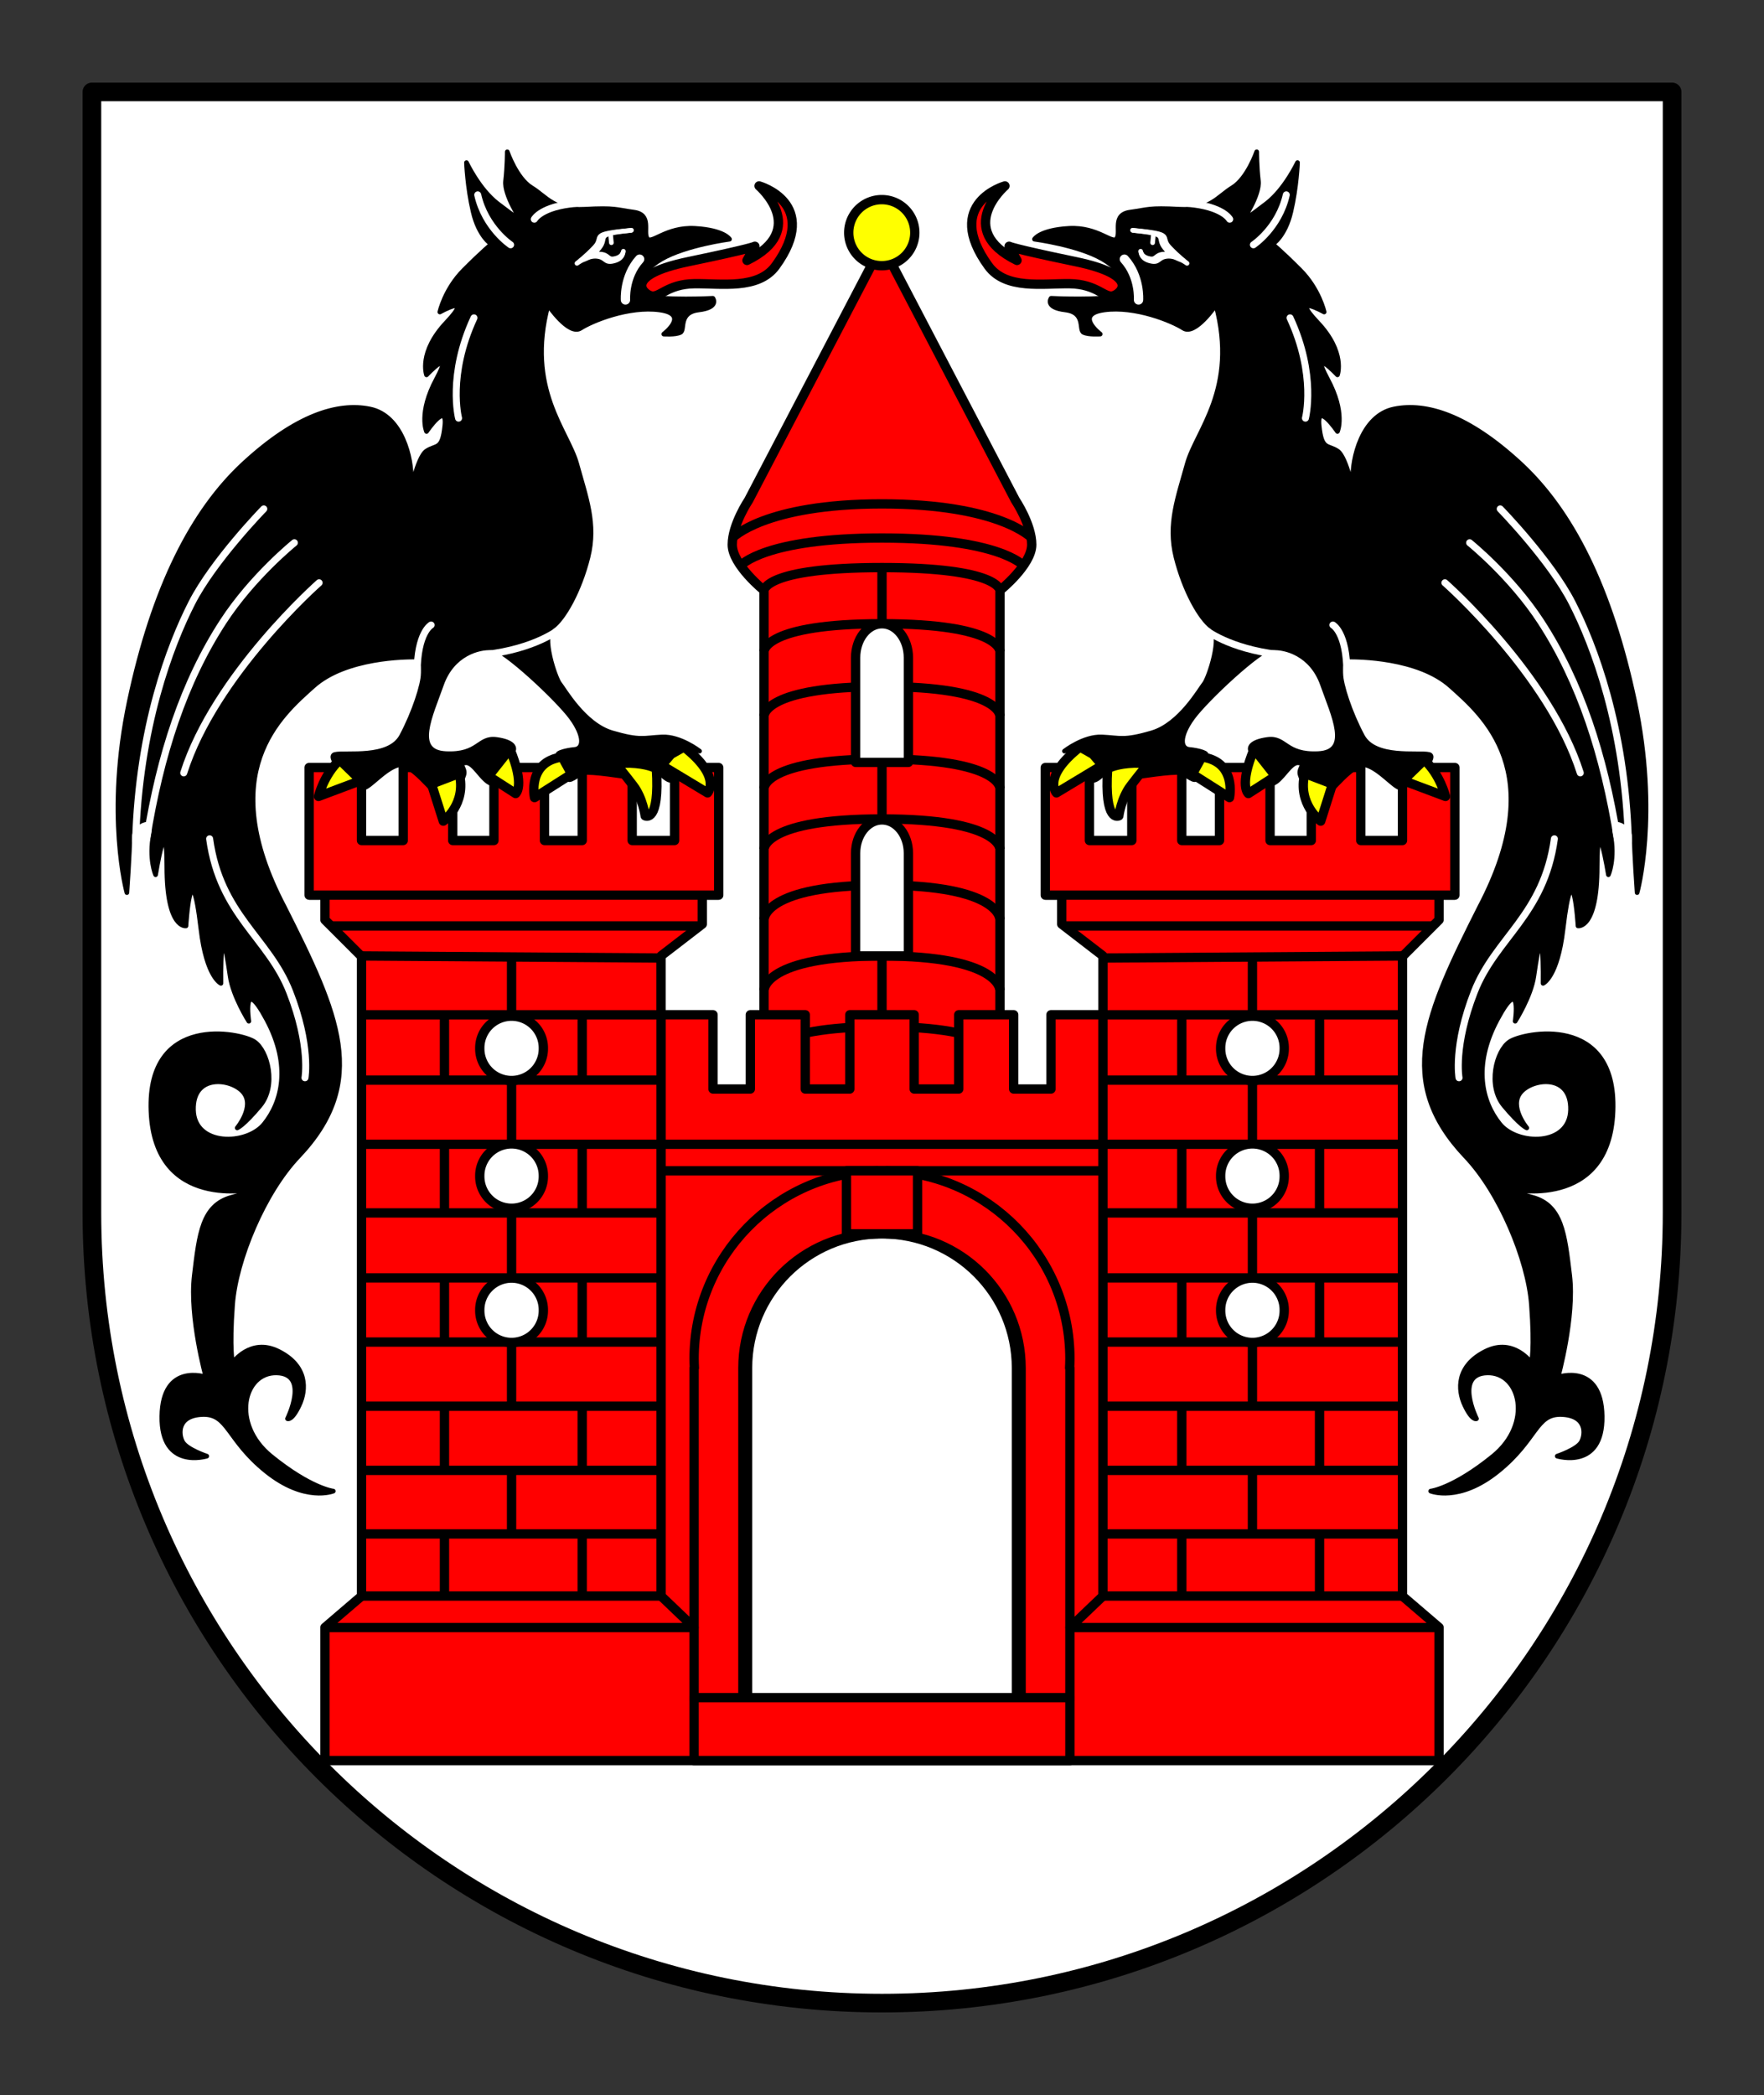 <?xml version="1.0" encoding="UTF-8" standalone="no"?>
<!-- Created with Inkscape (http://www.inkscape.org/) -->

<svg
   xmlns:dc="http://purl.org/dc/elements/1.1/"
   xmlns:cc="http://creativecommons.org/ns#"
   xmlns:rdf="http://www.w3.org/1999/02/22-rdf-syntax-ns#"
   xmlns:svg="http://www.w3.org/2000/svg"
   xmlns="http://www.w3.org/2000/svg"
   version="1.1"
   width="378.433"
   height="449.433"
   id="svg2">
  <rect width="100%" height="100%" fill="#333333" stroke="none"/>
  <defs
     id="defs4" />
  <g
     transform="translate(19.717,-622.658)"
     id="layer1">
    <path
       d="m 0,642.375 0,240.5 c 0,93.612 75.888,169.5 169.5,169.5 93.612,0 169.5,-75.888 169.5,-169.5 l 0,-240.5 -169.5,0 -169.5,0 z"
       id="path3160"
       style="fill:#ffffff;fill-opacity:1;stroke:#000000;stroke-width:4;stroke-linejoin:round;stroke-miterlimit:4;stroke-opacity:1;stroke-dasharray:none" />
    <path
       d="m 169.5,675.219 -28.594,54.719 c 0,0 -3.531,5.232 -3.531,9.562 0,4.331 6.812,9.812 6.812,9.812 l 0,118.812 25.312,0 25.312,0 0,-118.812 c 0,0 6.812,-5.482 6.812,-9.812 0,-4.331 -3.531,-9.562 -3.531,-9.562 L 169.5,675.219 z"
       id="path4937"
       style="fill:#ff0000;fill-opacity:1;stroke:#000000;stroke-width:2;stroke-linecap:butt;stroke-linejoin:round;stroke-miterlimit:4;stroke-opacity:1;stroke-dasharray:none" />
    <path
       d="m 169.5,842.898 c -25.301,0 -25.301,6.607 -25.301,6.607"
       id="path5031"
       style="fill:none;stroke:#000000;stroke-width:2;stroke-linecap:butt;stroke-linejoin:miter;stroke-miterlimit:4;stroke-opacity:1;stroke-dasharray:none" />
    <path
       d="m 169.5,842.898 c 25.301,0 25.301,6.607 25.301,6.607"
       id="path5031-2"
       style="fill:none;stroke:#000000;stroke-width:2;stroke-linecap:butt;stroke-linejoin:miter;stroke-miterlimit:4;stroke-opacity:1;stroke-dasharray:none" />
    <path
       d="m 46.594,787.312 0,27.375 3.406,0 0,5.312 7.844,7.844 0,137.219 -7.844,6.719 0,28.563 119.5,0 119.5,0 0,-28.563 -7.844,-6.719 0,-137.219 L 289,820 l 0,-5.312 3.406,0 0,-27.375 -11.25,0 0,15.656 -8.938,0 0,-15.656 -10.625,0 0,15.656 -8.844,0 0,-15.656 -10.844,0 0,15.656 -8.094,0 0,-15.656 -10.719,0 0,15.656 -9.094,0 0,-15.656 -9.469,0 0,27.375 3.531,0 0,6.219 8.844,6.812 0,12.625 -11.156,0 0,15.938 -8,0 0,-15.938 -11.781,0 0,15.938 -9.562,0 0,-15.938 -6.906,0 -6.906,0 0,15.938 -9.562,0 0,-15.938 -11.781,0 0,15.938 -8,0 0,-15.938 -11.156,0 0,-12.625 8.844,-6.812 0,-6.219 3.531,0 0,-27.375 -9.469,0 0,15.656 -9.094,0 0,-15.656 -10.719,0 0,15.656 -8.094,0 0,-15.656 -10.844,0 0,15.656 -8.844,0 0,-15.656 -10.625,0 0,15.656 -8.938,0 0,-15.656 -11.25,0 z M 169.5,887.344 c 15.915,0 28.827,12.87 28.844,28.781 1e-5,0.011 0,0.021 0,0.031 l 0,71.188 -28.844,0 -28.844,0 0,-71.188 c 0,-0.011 -1e-5,-0.021 0,-0.031 0.017,-15.911 12.928,-28.781 28.844,-28.781 z"
       id="path3960"
       style="fill:#ff0000;fill-opacity:1;stroke:#000000;stroke-width:2;stroke-linecap:round;stroke-linejoin:round;stroke-miterlimit:4;stroke-opacity:1;stroke-dasharray:none" />
    <path
       d="m 168.5,873.844 c -21.805,0.536 -39.312,18.378 -39.312,40.312 0,0.664 0.031,1.312 0.062,1.969 l -0.062,0 0,71.094 10.469,0 0,-71.062 c 0,-0.011 -1e-5,-0.021 0,-0.031 0.017,-15.911 12.928,-28.781 28.844,-28.781 l 0,-13.5 z"
       id="path4734"
       style="fill:#ff0000;fill-opacity:1;stroke:#000000;stroke-width:2;stroke-linecap:butt;stroke-linejoin:round;stroke-miterlimit:4;stroke-opacity:1;stroke-dasharray:none;stroke-dashoffset:13.8" />
    <path
       d="m 46.593,814.684 87.883,0"
       id="path3978"
       style="fill:none;stroke:#000000;stroke-width:2;stroke-linecap:butt;stroke-linejoin:miter;stroke-miterlimit:4;stroke-opacity:1;stroke-dasharray:none" />
    <path
       d="m 51.607,821.291 78.75,0"
       id="path3984"
       style="fill:none;stroke:#000000;stroke-width:2;stroke-linecap:butt;stroke-linejoin:miter;stroke-miterlimit:4;stroke-opacity:1;stroke-dasharray:none" />
    <path
       d="m 57.831,827.73 64.271,0.446"
       id="path3986"
       style="fill:none;stroke:#000000;stroke-width:2;stroke-linecap:butt;stroke-linejoin:miter;stroke-miterlimit:4;stroke-opacity:1;stroke-dasharray:none" />
    <path
       d="m 57.831,840.356 64.271,0"
       id="path3990"
       style="fill:none;stroke:#000000;stroke-width:2;stroke-linecap:butt;stroke-linejoin:miter;stroke-miterlimit:4;stroke-opacity:1;stroke-dasharray:none" />
    <path
       d="m 57.831,854.372 64.271,0"
       id="path3994"
       style="fill:none;stroke:#000000;stroke-width:2;stroke-linecap:butt;stroke-linejoin:miter;stroke-miterlimit:4;stroke-opacity:1;stroke-dasharray:none" />
    <path
       d="m 122.102,840.356 0,124.691 7.071,6.755 -78.792,0"
       id="path3996"
       style="fill:none;stroke:#000000;stroke-width:2;stroke-linecap:butt;stroke-linejoin:round;stroke-miterlimit:4;stroke-opacity:1;stroke-dasharray:none" />
    <path
       d="m 57.831,965.047 64.271,0"
       id="path4016"
       style="fill:none;stroke:#000000;stroke-width:2;stroke-linecap:butt;stroke-linejoin:miter;stroke-miterlimit:4;stroke-opacity:1;stroke-dasharray:none" />
    <path
       d="m 122.102,951.726 -64.271,0"
       id="path4018"
       style="fill:none;stroke:#000000;stroke-width:2;stroke-linecap:butt;stroke-linejoin:miter;stroke-miterlimit:4;stroke-opacity:1;stroke-dasharray:none" />
    <path
       d="m 122.102,938.089 -64.271,0"
       id="path4020"
       style="fill:none;stroke:#000000;stroke-width:2;stroke-linecap:butt;stroke-linejoin:miter;stroke-miterlimit:4;stroke-opacity:1;stroke-dasharray:none" />
    <path
       d="m 57.831,924.325 64.271,0"
       id="path4022"
       style="fill:none;stroke:#000000;stroke-width:2;stroke-linecap:butt;stroke-linejoin:miter;stroke-miterlimit:4;stroke-opacity:1;stroke-dasharray:none" />
    <path
       d="m 122.102,910.562 -64.271,0"
       id="path4024"
       style="fill:none;stroke:#000000;stroke-width:2;stroke-linecap:butt;stroke-linejoin:miter;stroke-miterlimit:4;stroke-opacity:1;stroke-dasharray:none" />
    <path
       d="m 122.102,896.799 -64.271,0"
       id="path4026"
       style="fill:none;stroke:#000000;stroke-width:2;stroke-linecap:butt;stroke-linejoin:miter;stroke-miterlimit:4;stroke-opacity:1;stroke-dasharray:none" />
    <path
       d="m 122.102,882.862 -64.271,0"
       id="path4028"
       style="fill:none;stroke:#000000;stroke-width:2;stroke-linecap:butt;stroke-linejoin:miter;stroke-miterlimit:4;stroke-opacity:1;stroke-dasharray:none" />
    <path
       d="m 122.102,868.136 -64.271,0"
       id="path4030"
       style="fill:none;stroke:#000000;stroke-width:2;stroke-linecap:butt;stroke-linejoin:miter;stroke-miterlimit:4;stroke-opacity:1;stroke-dasharray:none" />
    <path
       d="m 75.635,965.047 0,-13.321"
       id="path4038"
       style="fill:none;stroke:#000000;stroke-width:2;stroke-linecap:butt;stroke-linejoin:miter;stroke-miterlimit:4;stroke-opacity:1;stroke-dasharray:none;stroke-dashoffset:13.8;marker-start:none;marker-mid:none;marker-end:none" />
    <path
       d="m 105.182,965.047 0,-13.321"
       id="path4040"
       style="fill:none;stroke:#000000;stroke-width:2;stroke-linecap:butt;stroke-linejoin:miter;stroke-miterlimit:4;stroke-opacity:1;stroke-dasharray:none" />
    <path
       d="m 90.03,951.726 0,-13.637"
       id="path4584"
       style="fill:none;stroke:#000000;stroke-width:2;stroke-linecap:butt;stroke-linejoin:miter;stroke-miterlimit:4;stroke-opacity:1;stroke-dasharray:none" />
    <path
       d="m 75.635,938.089 0,-13.763"
       id="path4038-1"
       style="fill:none;stroke:#000000;stroke-width:2;stroke-linecap:butt;stroke-linejoin:miter;stroke-miterlimit:4;stroke-opacity:1;stroke-dasharray:none;stroke-dashoffset:13.8;marker-start:none;marker-mid:none;marker-end:none" />
    <path
       d="m 105.182,938.089 0,-13.763"
       id="path4040-7"
       style="fill:none;stroke:#000000;stroke-width:2;stroke-linecap:butt;stroke-linejoin:miter;stroke-miterlimit:4;stroke-opacity:1;stroke-dasharray:none" />
    <path
       d="m 90.03,924.325 0,-13.763"
       id="path4584-4"
       style="fill:none;stroke:#000000;stroke-width:2;stroke-linecap:butt;stroke-linejoin:miter;stroke-miterlimit:4;stroke-opacity:1;stroke-dasharray:none" />
    <path
       d="m 75.635,910.562 0,-13.763"
       id="path4038-1-0"
       style="fill:none;stroke:#000000;stroke-width:2;stroke-linecap:butt;stroke-linejoin:miter;stroke-miterlimit:4;stroke-opacity:1;stroke-dasharray:none;stroke-dashoffset:13.8;marker-start:none;marker-mid:none;marker-end:none" />
    <path
       d="m 105.182,910.562 0,-13.763"
       id="path4040-7-9"
       style="fill:none;stroke:#000000;stroke-width:2;stroke-linecap:butt;stroke-linejoin:miter;stroke-miterlimit:4;stroke-opacity:1;stroke-dasharray:none" />
    <path
       d="m 90.03,896.799 0,-13.936"
       id="path4584-4-4"
       style="fill:none;stroke:#000000;stroke-width:2;stroke-linecap:butt;stroke-linejoin:miter;stroke-miterlimit:4;stroke-opacity:1;stroke-dasharray:none" />
    <path
       d="m 75.635,882.862 0,-14.726"
       id="path4038-1-0-8"
       style="fill:none;stroke:#000000;stroke-width:2;stroke-linecap:butt;stroke-linejoin:miter;stroke-miterlimit:4;stroke-opacity:1;stroke-dasharray:none;stroke-dashoffset:13.8;marker-start:none;marker-mid:none;marker-end:none" />
    <path
       d="m 105.182,882.862 0,-14.726"
       id="path4040-7-9-8"
       style="fill:none;stroke:#000000;stroke-width:2;stroke-linecap:butt;stroke-linejoin:miter;stroke-miterlimit:4;stroke-opacity:1;stroke-dasharray:none" />
    <path
       d="m 90.03,868.136 0,-13.763"
       id="path4584-4-4-2"
       style="fill:none;stroke:#000000;stroke-width:2;stroke-linecap:butt;stroke-linejoin:miter;stroke-miterlimit:4;stroke-opacity:1;stroke-dasharray:none" />
    <path
       d="m 75.635,854.372 0,-14.016"
       id="path4038-1-0-8-4"
       style="fill:none;stroke:#000000;stroke-width:2;stroke-linecap:butt;stroke-linejoin:miter;stroke-miterlimit:4;stroke-opacity:1;stroke-dasharray:none;stroke-dashoffset:13.8;marker-start:none;marker-mid:none;marker-end:none" />
    <path
       d="m 105.182,854.372 0,-14.016"
       id="path4040-7-9-8-5"
       style="fill:none;stroke:#000000;stroke-width:2;stroke-linecap:butt;stroke-linejoin:miter;stroke-miterlimit:4;stroke-opacity:1;stroke-dasharray:none" />
    <path
       d="m 90.03,840.356 0,-12.627"
       id="path4584-4-4-2-5"
       style="fill:none;stroke:#000000;stroke-width:2;stroke-linecap:butt;stroke-linejoin:miter;stroke-miterlimit:4;stroke-opacity:1;stroke-dasharray:none" />
    <path
       d="m 96.848,847.554 a 6.819,6.819 0 1 1 -13.637,0 6.819,6.819 0 1 1 13.637,0 z"
       id="path4684"
       style="fill:#ffffff;fill-opacity:1;stroke:#000000;stroke-width:2;stroke-miterlimit:4;stroke-opacity:1;stroke-dasharray:none" />
    <path
       d="m 96.848,847.554 a 6.819,6.819 0 1 1 -13.637,0 6.819,6.819 0 1 1 13.637,0 z"
       transform="translate(-1.9140625e-7,27.4)"
       id="path4684-1"
       style="fill:#ffffff;fill-opacity:1;stroke:#000000;stroke-width:2;stroke-miterlimit:4;stroke-opacity:1;stroke-dasharray:none" />
    <path
       d="m 96.848,847.554 a 6.819,6.819 0 1 1 -13.637,0 6.819,6.819 0 1 1 13.637,0 z"
       transform="translate(-1.9140624e-7,56.19)"
       id="path4684-1-7"
       style="fill:#ffffff;fill-opacity:1;stroke:#000000;stroke-width:2;stroke-miterlimit:4;stroke-opacity:1;stroke-dasharray:none" />
    <path
       d="m 122.102,873.818 47.398,0"
       id="path4761"
       style="fill:none;stroke:#000000;stroke-width:2;stroke-linecap:butt;stroke-linejoin:miter;stroke-miterlimit:4;stroke-opacity:1;stroke-dasharray:none" />
    <path
       d="m 122.102,868.136 47.398,0"
       id="path4763"
       style="fill:none;stroke:#000000;stroke-width:2;stroke-linecap:butt;stroke-linejoin:miter;stroke-miterlimit:4;stroke-opacity:1;stroke-dasharray:none" />
    <path
       d="m 170.5,873.844 c 21.805,0.536 39.312,18.378 39.312,40.312 0,0.664 -0.031,1.312 -0.062,1.969 l 0.062,0 0,71.094 -10.469,0 0,-71.063 c 0,-0.011 1e-5,-0.021 0,-0.031 -0.017,-15.911 -12.928,-28.781 -28.844,-28.781 l 0,-13.5 z"
       id="path4734-4"
       style="fill:#ff0000;fill-opacity:1;stroke:#000000;stroke-width:2;stroke-linecap:butt;stroke-linejoin:round;stroke-miterlimit:4;stroke-opacity:1;stroke-dasharray:none;stroke-dashoffset:13.8" />
    <path
       d="m 292.407,814.684 -87.883,0"
       id="path3978-6"
       style="fill:none;stroke:#000000;stroke-width:2;stroke-linecap:butt;stroke-linejoin:miter;stroke-miterlimit:4;stroke-opacity:1;stroke-dasharray:none" />
    <path
       d="m 287.393,821.291 -78.75,0"
       id="path3984-0"
       style="fill:none;stroke:#000000;stroke-width:2;stroke-linecap:butt;stroke-linejoin:miter;stroke-miterlimit:4;stroke-opacity:1;stroke-dasharray:none" />
    <path
       d="m 281.169,827.73 -64.271,0.446"
       id="path3986-3"
       style="fill:none;stroke:#000000;stroke-width:2;stroke-linecap:butt;stroke-linejoin:miter;stroke-miterlimit:4;stroke-opacity:1;stroke-dasharray:none" />
    <path
       d="m 281.169,840.356 -64.271,0"
       id="path3990-6"
       style="fill:none;stroke:#000000;stroke-width:2;stroke-linecap:butt;stroke-linejoin:miter;stroke-miterlimit:4;stroke-opacity:1;stroke-dasharray:none" />
    <path
       d="m 281.169,854.372 -64.271,0"
       id="path3994-2"
       style="fill:none;stroke:#000000;stroke-width:2;stroke-linecap:butt;stroke-linejoin:miter;stroke-miterlimit:4;stroke-opacity:1;stroke-dasharray:none" />
    <path
       d="m 216.898,840.356 0,124.691 -7.071,6.755 78.792,0"
       id="path3996-4"
       style="fill:none;stroke:#000000;stroke-width:2;stroke-linecap:butt;stroke-linejoin:round;stroke-miterlimit:4;stroke-opacity:1;stroke-dasharray:none" />
    <path
       d="m 281.169,965.047 -64.271,0"
       id="path4016-5"
       style="fill:none;stroke:#000000;stroke-width:2;stroke-linecap:butt;stroke-linejoin:miter;stroke-miterlimit:4;stroke-opacity:1;stroke-dasharray:none" />
    <path
       d="m 216.898,951.726 64.271,0"
       id="path4018-8"
       style="fill:none;stroke:#000000;stroke-width:2;stroke-linecap:butt;stroke-linejoin:miter;stroke-miterlimit:4;stroke-opacity:1;stroke-dasharray:none" />
    <path
       d="m 216.898,938.089 64.271,0"
       id="path4020-8"
       style="fill:none;stroke:#000000;stroke-width:2;stroke-linecap:butt;stroke-linejoin:miter;stroke-miterlimit:4;stroke-opacity:1;stroke-dasharray:none" />
    <path
       d="m 281.169,924.325 -64.271,0"
       id="path4022-1"
       style="fill:none;stroke:#000000;stroke-width:2;stroke-linecap:butt;stroke-linejoin:miter;stroke-miterlimit:4;stroke-opacity:1;stroke-dasharray:none" />
    <path
       d="m 216.898,910.562 64.271,0"
       id="path4024-2"
       style="fill:none;stroke:#000000;stroke-width:2;stroke-linecap:butt;stroke-linejoin:miter;stroke-miterlimit:4;stroke-opacity:1;stroke-dasharray:none" />
    <path
       d="m 216.898,896.799 64.271,0"
       id="path4026-1"
       style="fill:none;stroke:#000000;stroke-width:2;stroke-linecap:butt;stroke-linejoin:miter;stroke-miterlimit:4;stroke-opacity:1;stroke-dasharray:none" />
    <path
       d="m 216.898,882.862 64.271,0"
       id="path4028-4"
       style="fill:none;stroke:#000000;stroke-width:2;stroke-linecap:butt;stroke-linejoin:miter;stroke-miterlimit:4;stroke-opacity:1;stroke-dasharray:none" />
    <path
       d="m 216.898,868.136 64.271,0"
       id="path4030-9"
       style="fill:none;stroke:#000000;stroke-width:2;stroke-linecap:butt;stroke-linejoin:miter;stroke-miterlimit:4;stroke-opacity:1;stroke-dasharray:none" />
    <path
       d="m 263.365,965.047 0,-13.321"
       id="path4038-8"
       style="fill:none;stroke:#000000;stroke-width:2;stroke-linecap:butt;stroke-linejoin:miter;stroke-miterlimit:4;stroke-opacity:1;stroke-dasharray:none;stroke-dashoffset:13.8;marker-start:none;marker-mid:none;marker-end:none" />
    <path
       d="m 233.818,965.047 0,-13.321"
       id="path4040-2"
       style="fill:none;stroke:#000000;stroke-width:2;stroke-linecap:butt;stroke-linejoin:miter;stroke-miterlimit:4;stroke-opacity:1;stroke-dasharray:none" />
    <path
       d="m 248.97,951.726 0,-13.637"
       id="path4584-45"
       style="fill:none;stroke:#000000;stroke-width:2;stroke-linecap:butt;stroke-linejoin:miter;stroke-miterlimit:4;stroke-opacity:1;stroke-dasharray:none" />
    <path
       d="m 263.365,938.089 0,-13.763"
       id="path4038-1-2"
       style="fill:none;stroke:#000000;stroke-width:2;stroke-linecap:butt;stroke-linejoin:miter;stroke-miterlimit:4;stroke-opacity:1;stroke-dasharray:none;stroke-dashoffset:13.8;marker-start:none;marker-mid:none;marker-end:none" />
    <path
       d="m 233.818,938.089 0,-13.763"
       id="path4040-7-99"
       style="fill:none;stroke:#000000;stroke-width:2;stroke-linecap:butt;stroke-linejoin:miter;stroke-miterlimit:4;stroke-opacity:1;stroke-dasharray:none" />
    <path
       d="m 248.97,924.325 0,-13.763"
       id="path4584-4-8"
       style="fill:none;stroke:#000000;stroke-width:2;stroke-linecap:butt;stroke-linejoin:miter;stroke-miterlimit:4;stroke-opacity:1;stroke-dasharray:none" />
    <path
       d="m 263.365,910.562 0,-13.763"
       id="path4038-1-0-3"
       style="fill:none;stroke:#000000;stroke-width:2;stroke-linecap:butt;stroke-linejoin:miter;stroke-miterlimit:4;stroke-opacity:1;stroke-dasharray:none;stroke-dashoffset:13.8;marker-start:none;marker-mid:none;marker-end:none" />
    <path
       d="m 233.818,910.562 0,-13.763"
       id="path4040-7-9-86"
       style="fill:none;stroke:#000000;stroke-width:2;stroke-linecap:butt;stroke-linejoin:miter;stroke-miterlimit:4;stroke-opacity:1;stroke-dasharray:none" />
    <path
       d="m 248.97,896.799 0,-13.936"
       id="path4584-4-4-9"
       style="fill:none;stroke:#000000;stroke-width:2;stroke-linecap:butt;stroke-linejoin:miter;stroke-miterlimit:4;stroke-opacity:1;stroke-dasharray:none" />
    <path
       d="m 263.365,882.862 0,-14.726"
       id="path4038-1-0-8-8"
       style="fill:none;stroke:#000000;stroke-width:2;stroke-linecap:butt;stroke-linejoin:miter;stroke-miterlimit:4;stroke-opacity:1;stroke-dasharray:none;stroke-dashoffset:13.8;marker-start:none;marker-mid:none;marker-end:none" />
    <path
       d="m 233.818,882.862 0,-14.726"
       id="path4040-7-9-8-6"
       style="fill:none;stroke:#000000;stroke-width:2;stroke-linecap:butt;stroke-linejoin:miter;stroke-miterlimit:4;stroke-opacity:1;stroke-dasharray:none" />
    <path
       d="m 248.97,868.136 0,-13.763"
       id="path4584-4-4-2-6"
       style="fill:none;stroke:#000000;stroke-width:2;stroke-linecap:butt;stroke-linejoin:miter;stroke-miterlimit:4;stroke-opacity:1;stroke-dasharray:none" />
    <path
       d="m 263.365,854.372 0,-14.016"
       id="path4038-1-0-8-4-2"
       style="fill:none;stroke:#000000;stroke-width:2;stroke-linecap:butt;stroke-linejoin:miter;stroke-miterlimit:4;stroke-opacity:1;stroke-dasharray:none;stroke-dashoffset:13.8;marker-start:none;marker-mid:none;marker-end:none" />
    <path
       d="m 233.818,854.372 0,-14.016"
       id="path4040-7-9-8-5-3"
       style="fill:none;stroke:#000000;stroke-width:2;stroke-linecap:butt;stroke-linejoin:miter;stroke-miterlimit:4;stroke-opacity:1;stroke-dasharray:none" />
    <path
       d="m 248.97,840.356 0,-12.627"
       id="path4584-4-4-2-5-8"
       style="fill:none;stroke:#000000;stroke-width:2;stroke-linecap:butt;stroke-linejoin:miter;stroke-miterlimit:4;stroke-opacity:1;stroke-dasharray:none" />
    <path
       d="m 96.848,847.554 a 6.819,6.819 0 1 1 -13.637,0 6.819,6.819 0 1 1 13.637,0 z"
       transform="matrix(-1,0,0,1,339,6.6171876e-6)"
       id="path4684-2"
       style="fill:#ffffff;fill-opacity:1;stroke:#000000;stroke-width:2;stroke-miterlimit:4;stroke-opacity:1;stroke-dasharray:none" />
    <path
       d="m 96.848,847.554 a 6.819,6.819 0 1 1 -13.637,0 6.819,6.819 0 1 1 13.637,0 z"
       transform="matrix(-1,0,0,1,339,27.4)"
       id="path4684-1-6"
       style="fill:#ffffff;fill-opacity:1;stroke:#000000;stroke-width:2;stroke-miterlimit:4;stroke-opacity:1;stroke-dasharray:none" />
    <path
       d="m 96.848,847.554 a 6.819,6.819 0 1 1 -13.637,0 6.819,6.819 0 1 1 13.637,0 z"
       transform="matrix(-1,0,0,1,339,56.19)"
       id="path4684-1-7-2"
       style="fill:#ffffff;fill-opacity:1;stroke:#000000;stroke-width:2;stroke-miterlimit:4;stroke-opacity:1;stroke-dasharray:none" />
    <path
       d="m 216.898,873.818 -47.398,0"
       id="path4761-7"
       style="fill:none;stroke:#000000;stroke-width:2;stroke-linecap:butt;stroke-linejoin:miter;stroke-miterlimit:4;stroke-opacity:1;stroke-dasharray:none" />
    <path
       d="m 216.898,868.136 -47.398,0"
       id="path4763-5"
       style="fill:none;stroke:#000000;stroke-width:2;stroke-linecap:butt;stroke-linejoin:miter;stroke-miterlimit:4;stroke-opacity:1;stroke-dasharray:none" />
    <path
       d="m 129.188,986.844 0,13.5 40.312,0 40.312,0 0,-13.5 -40.312,0 -40.312,0 z"
       id="rect4891"
       style="fill:#ff0000;fill-opacity:1;stroke:#000000;stroke-width:2;stroke-linecap:butt;stroke-linejoin:round;stroke-miterlimit:4;stroke-opacity:1;stroke-dasharray:none;stroke-dashoffset:13.8" />
    <path
       d="m 161.875,873.812 0,13.531 7.625,0 7.625,0 0,-13.531 -7.625,0 -7.625,0 z"
       id="rect4912"
       style="fill:#ff0000;fill-opacity:1;stroke:#000000;stroke-width:2;stroke-linecap:butt;stroke-linejoin:round;stroke-miterlimit:4;stroke-opacity:1;stroke-dasharray:none;stroke-dashoffset:13.8" />
    <path
       d="m 169.5,730.755 c -25.301,0 -32.119,7.321 -32.119,7.321"
       id="path5013"
       style="fill:none;stroke:#000000;stroke-width:2;stroke-linecap:butt;stroke-linejoin:miter;stroke-miterlimit:4;stroke-opacity:1;stroke-dasharray:none" />
    <path
       d="m 169.5,738.076 c -25.301,0 -30.304,5.893 -30.304,5.893"
       id="path5015"
       style="fill:none;stroke:#000000;stroke-width:2;stroke-linecap:butt;stroke-linejoin:miter;stroke-miterlimit:4;stroke-opacity:1;stroke-dasharray:none" />
    <path
       d="m 169.5,744.416 c -25.301,0 -25.301,4.901 -25.301,4.901"
       id="path5017"
       style="fill:none;stroke:#000000;stroke-width:2;stroke-linecap:butt;stroke-linejoin:miter;stroke-miterlimit:4;stroke-opacity:1;stroke-dasharray:none" />
    <path
       d="m 169.5,756.469 c -25.301,0 -25.301,5.893 -25.301,5.893"
       id="path5019"
       style="fill:none;stroke:#000000;stroke-width:2;stroke-linecap:butt;stroke-linejoin:miter;stroke-miterlimit:4;stroke-opacity:1;stroke-dasharray:none" />
    <path
       d="m 169.5,769.951 c -25.301,0 -25.301,6.25 -25.301,6.25"
       id="path5021"
       style="fill:none;stroke:#000000;stroke-width:2;stroke-linecap:butt;stroke-linejoin:miter;stroke-miterlimit:4;stroke-opacity:1;stroke-dasharray:none" />
    <path
       d="m 169.5,785.487 c -25.301,0 -25.301,6.25 -25.301,6.25"
       id="path5023"
       style="fill:none;stroke:#000000;stroke-width:2;stroke-linecap:butt;stroke-linejoin:miter;stroke-miterlimit:4;stroke-opacity:1;stroke-dasharray:none" />
    <path
       d="m 169.5,798.344 c -25.301,0 -25.301,6.429 -25.301,6.429"
       id="path5025"
       style="fill:none;stroke:#000000;stroke-width:2;stroke-linecap:butt;stroke-linejoin:miter;stroke-miterlimit:4;stroke-opacity:1;stroke-dasharray:none" />
    <path
       d="m 169.5,812.541 c -25.301,0 -25.301,7.321 -25.301,7.321"
       id="path5027"
       style="fill:none;stroke:#000000;stroke-width:2;stroke-linecap:butt;stroke-linejoin:miter;stroke-miterlimit:4;stroke-opacity:1;stroke-dasharray:none" />
    <path
       d="m 169.5,827.73 c -25.301,0 -25.301,7.311 -25.301,7.311"
       id="path5029"
       style="fill:none;stroke:#000000;stroke-width:2;stroke-linecap:butt;stroke-linejoin:miter;stroke-miterlimit:4;stroke-opacity:1;stroke-dasharray:none" />
    <path
       d="m 169.5,730.755 c 25.301,0 32.119,7.321 32.119,7.321"
       id="path5013-0"
       style="fill:none;stroke:#000000;stroke-width:2;stroke-linecap:butt;stroke-linejoin:miter;stroke-miterlimit:4;stroke-opacity:1;stroke-dasharray:none" />
    <path
       d="m 169.5,738.076 c 25.301,0 30.304,5.893 30.304,5.893"
       id="path5015-8"
       style="fill:none;stroke:#000000;stroke-width:2;stroke-linecap:butt;stroke-linejoin:miter;stroke-miterlimit:4;stroke-opacity:1;stroke-dasharray:none" />
    <path
       d="m 169.5,744.416 c 25.301,0 25.301,4.901 25.301,4.901"
       id="path5017-9"
       style="fill:none;stroke:#000000;stroke-width:2;stroke-linecap:butt;stroke-linejoin:miter;stroke-miterlimit:4;stroke-opacity:1;stroke-dasharray:none" />
    <path
       d="m 169.5,756.469 c 25.301,0 25.301,5.893 25.301,5.893"
       id="path5019-2"
       style="fill:none;stroke:#000000;stroke-width:2;stroke-linecap:butt;stroke-linejoin:miter;stroke-miterlimit:4;stroke-opacity:1;stroke-dasharray:none" />
    <path
       d="m 169.5,769.951 c 25.301,0 25.301,6.25 25.301,6.25"
       id="path5021-8"
       style="fill:none;stroke:#000000;stroke-width:2;stroke-linecap:butt;stroke-linejoin:miter;stroke-miterlimit:4;stroke-opacity:1;stroke-dasharray:none" />
    <path
       d="m 169.5,785.487 c 25.301,0 25.301,6.25 25.301,6.25"
       id="path5023-2"
       style="fill:none;stroke:#000000;stroke-width:2;stroke-linecap:butt;stroke-linejoin:miter;stroke-miterlimit:4;stroke-opacity:1;stroke-dasharray:none" />
    <path
       d="m 169.5,798.344 c 25.301,0 25.301,6.429 25.301,6.429"
       id="path5025-0"
       style="fill:none;stroke:#000000;stroke-width:2;stroke-linecap:butt;stroke-linejoin:miter;stroke-miterlimit:4;stroke-opacity:1;stroke-dasharray:none" />
    <path
       d="m 169.5,812.541 c 25.301,0 25.301,7.321 25.301,7.321"
       id="path5027-5"
       style="fill:none;stroke:#000000;stroke-width:2;stroke-linecap:butt;stroke-linejoin:miter;stroke-miterlimit:4;stroke-opacity:1;stroke-dasharray:none" />
    <path
       d="m 169.5,827.73 c 25.301,0 25.301,7.311 25.301,7.311"
       id="path5029-5"
       style="fill:none;stroke:#000000;stroke-width:2;stroke-linecap:butt;stroke-linejoin:miter;stroke-miterlimit:4;stroke-opacity:1;stroke-dasharray:none" />
    <path
       d="m 175.179,674.095 a 5.767,5.767 0 1 1 -11.534,0 5.767,5.767 0 1 1 11.534,0 z"
       transform="matrix(1.229,0,0,1.229,-38.758,-155.893)"
       id="path4941"
       style="fill:#ffff00;fill-opacity:1;stroke:#000000;stroke-width:1.627;stroke-linecap:butt;stroke-linejoin:round;stroke-miterlimit:4;stroke-opacity:1;stroke-dasharray:none;stroke-dashoffset:13.8" />
    <path
       d="m 169.5,840.398 0,-96.429"
       id="path5083"
       style="fill:none;stroke:#000000;stroke-width:2;stroke-linecap:butt;stroke-linejoin:miter;stroke-miterlimit:4;stroke-opacity:1;stroke-dasharray:none" />
    <path
       d="m 169.5,756.469 c -3.124,0 -5.661,3.256 -5.661,7.267 l 0,22.472 5.661,0 5.661,0 0,-22.472 c 0,-4.011 -2.536,-7.267 -5.661,-7.267 z"
       id="path4970"
       style="fill:#ffffff;fill-opacity:1;stroke:#000000;stroke-width:2;stroke-linecap:butt;stroke-linejoin:round;stroke-miterlimit:4;stroke-opacity:1;stroke-dasharray:none;stroke-dashoffset:13.8" />
    <path
       d="m 169.5,798.548 c -3.124,0 -5.661,3.195 -5.661,7.131 l 0,22.051 5.661,0 5.661,0 0,-22.051 c 0,-3.936 -2.536,-7.131 -5.661,-7.131 z"
       id="path4970-8"
       style="fill:#ffffff;fill-opacity:1;stroke:#000000;stroke-width:2;stroke-linecap:butt;stroke-linejoin:round;stroke-miterlimit:4;stroke-opacity:1;stroke-dasharray:none;stroke-dashoffset:13.8" />
    <path
       d="m 97.857,688.076 c -4.821,18.036 4.196,26.964 6.161,34.107 1.964,7.143 4.196,12.857 2.411,20 -1.786,7.143 -5.179,13.214 -7.679,15 -2.5,1.786 0.714,11.071 1.607,12.143 0.893,1.071 5.179,8.75 11.25,10.536 6.071,1.786 6.786,1.071 10.714,0.893 3.929,-0.179 8.036,3.036 8.036,3.036 0,0 -3.929,-1.071 -5,-0.536 -1.071,0.536 0.179,6.429 -1.071,6.786 -1.25,0.357 -4.464,-4.107 -5.714,-3.75 -1.25,0.357 -3.75,3.036 -3.75,3.036 0,0 -7.857,-1.25 -9.286,-0.893 -1.429,0.357 -3.214,2.321 -3.571,1.071 -0.357,-1.25 -0.179,-4.107 -1.607,-4.643 -1.429,-0.536 1.25,-1.25 3.214,-1.429 1.964,-0.179 2.143,-2.857 -0.714,-6.786 -2.857,-3.929 -14.464,-14.821 -17.143,-15 -2.679,-0.179 -8.393,1.25 -10.714,7.857 -2.321,6.607 -6.25,14.464 0.893,14.821 7.143,0.357 6.964,-3.571 10.893,-3.036 3.929,0.536 3.929,1.964 3.571,2.5 -0.357,0.536 -2.679,7.5 -4.643,6.964 -1.964,-0.536 -3.75,-4.643 -5.536,-4.464 -1.786,0.179 0,1.071 -0.357,2.5 -0.357,1.429 -3.036,5.893 -4.821,5 -1.786,-0.893 -6.607,-7.857 -9.464,-6.964 -2.857,0.893 -5.893,4.643 -7.143,4.821 -1.25,0.179 -8.571,-6.607 -6.25,-7.143 2.321,-0.536 11.607,1.071 14.286,-3.929 2.679,-5 4.643,-11.071 4.643,-13.393 0,-2.321 0,-3.571 -1.786,-3.571 -1.786,0 -14.821,0 -21.786,6.25 -6.964,6.25 -21.429,18.393 -6.25,47.321 11.651,23.097 18.239,37.517 3.036,53.571 -7.321,7.679 -13.393,22.143 -14.107,31.786 -0.714,9.643 0,12.5 0,12.5 0,0 3.802,-5.492 9.821,-2.5 6.255,3.109 6.071,8.214 4.464,11.607 -1.607,3.393 -2.5,2.857 -2.5,2.857 0,0 4.821,-9.643 -2.321,-9.821 -7.143,-0.179 -9.821,10.893 -1.25,17.857 8.571,6.964 13.393,7.5 13.393,7.5 0,0 -6.071,2.5 -14.464,-4.286 -8.393,-6.786 -8.036,-12.321 -13.571,-12.143 -5.536,0.179 -5.179,4.286 -4.286,5.893 0.893,1.607 5.179,3.036 5.179,3.036 0,0 -9.821,3.036 -9.643,-8.571 0.179,-11.607 9.464,-8.393 9.464,-8.393 0,0 -3.571,-12.857 -2.5,-21.786 1.071,-8.929 1.688,-15.115 8.069,-16.797 3.72,-0.98 4.788,-1.775 4.788,-1.775 0,0 -21.342,4.865 -22.152,-16.712 -0.79,-21.057 19.347,-16.816 22.204,-14.852 2.857,1.964 4.769,9.421 1.198,13.707 -3.571,4.286 -4.899,4.763 -4.899,4.763 0,0 3.828,-4.584 1.328,-7.62 -2.5,-3.036 -10.893,-4.107 -10.714,3.75 0.179,7.857 11.429,7.679 15.179,3.036 3.75,-4.643 5.893,-12.411 0.536,-22.411 -5.357,-10 -3.839,0.357 -3.839,0.357 0,0 -3.397,-5.311 -4.018,-9.732 -2.232,-15.893 -1.964,1.607 -1.964,1.607 0,0 -3.071,-1.283 -4.286,-11.607 -2.143,-18.214 -3.214,-0.714 -3.214,-0.714 0,0 -4.107,0.714 -4.107,-12.679 0,-13.393 -2.411,1.696 -2.411,1.696 0,0 -1.518,-3.393 -0.446,-8.75 1.071,-5.357 -5.089,-2.679 -5.089,0.536 0,3.214 -0.625,12.054 -0.625,12.054 0,0 -4.643,-16.607 0.536,-41.071 C 13.214,748.612 21.607,732.184 32.679,722.005 43.75,711.826 52.679,708.969 59.643,710.398 c 6.964,1.429 9.018,10.804 8.839,15.089 -0.179,4.286 1.161,-4.643 3.304,-6.071 2.143,-1.429 3.393,-0.089 3.929,-5.446 0.536,-5.357 -3.929,1.25 -3.929,1.25 0,0 -1.786,-3.929 2.143,-11.25 3.929,-7.321 -2.143,-0.893 -2.143,-0.893 0,0 -1.786,-4.821 4.286,-11.25 6.071,-6.429 -1.429,-2.232 -1.429,-2.232 0,0 1.071,-4.911 5.179,-9.018 4.107,-4.107 5.893,-5.536 5.893,-5.536 0,0 -2.679,-1.607 -3.929,-6.964 -1.25,-5.357 -1.429,-10.536 -1.429,-10.536 0,0 2.679,5.714 6.607,8.75 3.929,3.036 5.179,3.75 5.179,3.75 0,0 -3.75,-5.536 -3.393,-8.571 0.357,-3.036 0.357,-6.25 0.357,-6.25 0,0 1.964,5.714 5.179,7.679 3.214,1.964 4.821,5 11.429,4.643 6.607,-0.357 6.607,0.089 10.536,0.625 3.929,0.536 1.964,4.196 2.857,5.625 0.893,1.429 4.018,-2.5 10.268,-2.143 6.25,0.357 7.411,2.321 7.411,2.321 0,0 -9.464,1.25 -14.643,4.286 -5.179,3.036 -5.536,6.786 -2.679,7.857 2.857,1.071 13.75,0.536 13.75,0.536 0,0 1.429,1.964 -3.036,2.5 -4.464,0.536 -2.857,4.286 -3.929,4.821 -1.071,0.536 -3.571,0.357 -3.571,0.357 0,0 5.714,-4.286 -0.893,-5.179 -6.607,-0.893 -14.464,2.321 -16.964,3.929 -2.5,1.607 -6.964,-5 -6.964,-5 z"
       id="path5085"
       style="fill:#000000;fill-opacity:1;stroke:#000000;stroke-width:1px;stroke-linecap:butt;stroke-linejoin:round;stroke-opacity:1" />
    <path
       d="m 117.5,678.255 c -3.393,3.75 -3.036,8.75 -3.036,8.75"
       id="path5091"
       style="fill:none;stroke:#ffffff;stroke-width:2;stroke-linecap:round;stroke-linejoin:miter;stroke-miterlimit:4;stroke-opacity:1;stroke-dasharray:none" />
    <path
       d="m 115.625,672.094 c -8.125,0.804 -4.821,1.339 -6.786,3.75 -1.964,2.411 -3.929,2.634 -3.929,2.634 0,0 2.589,-1.473 4.286,-1.295 1.696,0.179 1.429,1.25 2.857,0.982 1.925,-0.361 1.964,-1.607 1.964,-1.607"
       id="path5095"
       style="fill:none;stroke:#ffffff;stroke-width:1;stroke-linecap:round;stroke-linejoin:round;stroke-miterlimit:4;stroke-opacity:1;stroke-dasharray:none" />
    <path
       d="m 115.759,672.05 c -9.419,0.883 -5.718,1.32 -7.867,3.606 -1.99,2.118 -3.83,3.492 -3.83,3.492 0,0 2.277,-1.703 4.244,-1.507 1.967,0.196 1.656,1.373 3.312,1.079 2.231,-0.396 2.277,-1.766 2.277,-1.766"
       id="path5095-2"
       style="fill:none;stroke:#ffffff;stroke-width:1;stroke-linecap:round;stroke-linejoin:round;stroke-miterlimit:4;stroke-opacity:1;stroke-dasharray:none" />
    <path
       d="m 111.26,672.875 0.181,1.855"
       id="path5115"
       style="fill:none;stroke:#ffffff;stroke-width:1px;stroke-linecap:round;stroke-linejoin:miter;stroke-opacity:1" />
    <path
       d="m 103.839,666.291 c -7.458,0.625 -8.929,3.393 -8.929,3.393"
       id="path5123"
       style="fill:none;stroke:#ffffff;stroke-width:1.5;stroke-linecap:round;stroke-linejoin:miter;stroke-miterlimit:4;stroke-opacity:1;stroke-dasharray:none" />
    <path
       d="m 82.768,664.46 c 1.607,7.098 7.054,10.714 7.054,10.714"
       id="path5125"
       style="fill:none;stroke:#ffffff;stroke-width:1.5;stroke-linecap:round;stroke-linejoin:miter;stroke-miterlimit:4;stroke-opacity:1;stroke-dasharray:none" />
    <path
       d="M 81.964,690.844 C 76.25,703.166 78.661,712.362 78.661,712.362"
       id="path5127"
       style="fill:none;stroke:#ffffff;stroke-width:1.5;stroke-linecap:round;stroke-linejoin:miter;stroke-miterlimit:4;stroke-opacity:1;stroke-dasharray:none" />
    <path
       d="m 69.777,767.005 c 0,-8.661 2.991,-10.268 2.991,-10.268"
       id="path5129"
       style="fill:none;stroke:#ffffff;stroke-width:1.5;stroke-linecap:round;stroke-linejoin:miter;stroke-miterlimit:4;stroke-opacity:1;stroke-dasharray:none" />
    <path
       d="m 84.375,763.076 c 10.804,-1.25 15.804,-5.357 15.804,-5.357"
       id="path5131"
       style="fill:none;stroke:#ffffff;stroke-width:1.5;stroke-linecap:butt;stroke-linejoin:miter;stroke-miterlimit:4;stroke-opacity:1;stroke-dasharray:none" />
    <path
       d="m 25.254,802.602 c 2.273,16.415 12.627,21.213 17.173,32.83 4.546,11.617 3.283,18.435 3.283,18.435"
       id="path5133"
       style="fill:none;stroke:#ffffff;stroke-width:1.5;stroke-linecap:round;stroke-linejoin:miter;stroke-miterlimit:4;stroke-opacity:1;stroke-dasharray:none" />
    <path
       d="M 19.698,788.46 C 26.39,767.373 48.74,747.675 48.74,747.675"
       id="path5135"
       style="fill:none;stroke:#ffffff;stroke-width:1.5;stroke-linecap:round;stroke-linejoin:miter;stroke-miterlimit:4;stroke-opacity:1;stroke-dasharray:none" />
    <path
       d="m 11.743,802.602 c 2.904,-18.056 7.955,-33.588 16.415,-46.593 6.303,-9.69 15.279,-16.92 15.279,-16.92"
       id="path5137"
       style="fill:none;stroke:#ffffff;stroke-width:1.5;stroke-linecap:round;stroke-linejoin:miter;stroke-miterlimit:4;stroke-opacity:1;stroke-dasharray:none" />
    <path
       d="M 9.375,803.076 C 10.089,778.612 16.786,761.112 21.429,752.005 26.071,742.898 36.875,731.826 36.875,731.826"
       id="path5139"
       style="fill:none;stroke:#ffffff;stroke-width:1.5;stroke-linecap:round;stroke-linejoin:miter;stroke-miterlimit:4;stroke-opacity:1;stroke-dasharray:none" />
    <path
       d="m 53.159,785.682 c -3.409,3.157 -4.546,7.829 -4.546,7.829 l 9.091,-3.409 z"
       id="path5141"
       style="fill:#ffff00;fill-opacity:1;stroke:#000000;stroke-width:2;stroke-linecap:butt;stroke-linejoin:round;stroke-miterlimit:4;stroke-opacity:1;stroke-dasharray:none" />
    <path
       d="m 78.792,788.586 c 1.641,6.566 -3.409,10.228 -3.409,10.228 l -2.525,-7.955 z"
       id="path5143"
       style="fill:#ffff00;fill-opacity:1;stroke:#000000;stroke-width:2;stroke-linecap:butt;stroke-linejoin:round;stroke-miterlimit:4;stroke-opacity:1;stroke-dasharray:none" />
    <path
       d="m 89.673,783.348 c 3.308,7.93 1.232,9.549 1.232,9.549 l -5.817,-3.745 z"
       id="path5145"
       style="fill:#ffff00;fill-opacity:1;stroke:#000000;stroke-width:2;stroke-linecap:butt;stroke-linejoin:round;stroke-miterlimit:4;stroke-opacity:1;stroke-dasharray:none" />
    <path
       d="m 100.889,785.051 c -7.576,1.01 -5.935,8.713 -5.935,8.713 l 7.955,-5.051 z"
       id="path5147"
       style="fill:#ffff00;fill-opacity:1;stroke:#000000;stroke-width:2;stroke-linecap:butt;stroke-linejoin:round;stroke-miterlimit:4;stroke-opacity:1;stroke-dasharray:none" />
    <path
       d="m 121.092,787.576 c 0.758,11.743 -2.399,10.102 -2.399,10.102 0,0 -0.505,-3.788 -2.525,-6.44 -2.02,-2.652 -3.409,-4.293 -3.409,-4.293 0,0 0.06,-0.857 3.94,-0.496 3.113,0.29 4.394,1.127 4.394,1.127 z"
       id="path5149"
       style="fill:#ffff00;fill-opacity:1;stroke:#000000;stroke-width:2;stroke-linecap:butt;stroke-linejoin:round;stroke-miterlimit:4;stroke-opacity:1;stroke-dasharray:none" />
    <path
       d="m 127.018,782.904 c 8.207,6.44 5.06,9.849 5.06,9.849 l -9.849,-5.935 2.02,-2.351 z"
       id="path5151"
       style="fill:#ffff00;fill-opacity:1;stroke:#000000;stroke-width:2;stroke-linecap:butt;stroke-linejoin:round;stroke-miterlimit:4;stroke-opacity:1;stroke-dasharray:none" />
    <path
       d="m 241.143,688.076 c 4.821,18.036 -4.196,26.964 -6.161,34.107 -1.964,7.143 -4.196,12.857 -2.411,20 1.786,7.143 5.179,13.214 7.679,15 2.5,1.786 -0.714,11.071 -1.607,12.143 -0.893,1.071 -5.179,8.75 -11.25,10.536 -6.071,1.786 -6.786,1.071 -10.714,0.893 -3.929,-0.179 -8.036,3.036 -8.036,3.036 0,0 3.929,-1.071 5,-0.536 1.071,0.536 -0.179,6.429 1.071,6.786 1.25,0.357 4.464,-4.107 5.714,-3.75 1.25,0.357 3.75,3.036 3.75,3.036 0,0 7.857,-1.25 9.286,-0.893 1.429,0.357 3.214,2.321 3.571,1.071 0.357,-1.25 0.179,-4.107 1.607,-4.643 1.429,-0.536 -1.25,-1.25 -3.214,-1.429 -1.964,-0.179 -2.143,-2.857 0.714,-6.786 2.857,-3.929 14.464,-14.821 17.143,-15 2.679,-0.179 8.393,1.25 10.714,7.857 2.321,6.607 6.25,14.464 -0.893,14.821 -7.143,0.357 -6.964,-3.571 -10.893,-3.036 -3.929,0.536 -3.929,1.964 -3.571,2.5 0.357,0.536 2.679,7.5 4.643,6.964 1.964,-0.536 3.75,-4.643 5.536,-4.464 1.786,0.179 0,1.071 0.357,2.5 0.357,1.429 3.036,5.893 4.821,5 1.786,-0.893 6.607,-7.857 9.464,-6.964 2.857,0.893 5.893,4.643 7.143,4.821 1.25,0.179 8.571,-6.607 6.25,-7.143 -2.321,-0.536 -11.607,1.071 -14.286,-3.929 -2.679,-5 -4.643,-11.071 -4.643,-13.393 0,-2.321 0,-3.571 1.786,-3.571 1.786,0 14.821,0 21.786,6.25 6.964,6.25 21.429,18.393 6.25,47.321 -11.651,23.097 -18.239,37.517 -3.036,53.571 7.321,7.679 13.393,22.143 14.107,31.786 0.714,9.643 0,12.5 0,12.5 0,0 -3.802,-5.492 -9.821,-2.5 -6.255,3.109 -6.071,8.214 -4.464,11.607 1.607,3.393 2.5,2.857 2.5,2.857 0,0 -4.821,-9.643 2.321,-9.821 7.143,-0.179 9.821,10.893 1.25,17.857 -8.571,6.964 -13.393,7.5 -13.393,7.5 0,0 6.071,2.5 14.464,-4.286 8.393,-6.786 8.036,-12.321 13.571,-12.143 5.536,0.179 5.179,4.286 4.286,5.893 -0.893,1.607 -5.179,3.036 -5.179,3.036 0,0 9.821,3.036 9.643,-8.571 -0.179,-11.607 -9.464,-8.393 -9.464,-8.393 0,0 3.571,-12.857 2.5,-21.786 -1.071,-8.929 -1.688,-15.115 -8.069,-16.797 -3.72,-0.98 -4.788,-1.775 -4.788,-1.775 0,0 21.342,4.865 22.152,-16.712 0.79,-21.057 -19.347,-16.816 -22.204,-14.852 -2.857,1.964 -4.769,9.421 -1.198,13.707 3.571,4.286 4.899,4.763 4.899,4.763 0,0 -3.828,-4.584 -1.328,-7.62 2.5,-3.036 10.893,-4.107 10.714,3.75 -0.179,7.857 -11.429,7.679 -15.179,3.036 -3.75,-4.643 -5.893,-12.411 -0.536,-22.411 5.357,-10 3.839,0.357 3.839,0.357 0,0 3.397,-5.311 4.018,-9.732 2.232,-15.893 1.964,1.607 1.964,1.607 0,0 3.071,-1.283 4.286,-11.607 2.143,-18.214 3.214,-0.714 3.214,-0.714 0,0 4.107,0.714 4.107,-12.679 0,-13.393 2.411,1.696 2.411,1.696 0,0 1.518,-3.393 0.446,-8.75 -1.071,-5.357 5.089,-2.679 5.089,0.536 0,3.214 0.625,12.054 0.625,12.054 0,0 4.643,-16.607 -0.536,-41.071 -5.179,-24.464 -13.571,-40.893 -24.643,-51.071 -11.071,-10.179 -20,-13.036 -26.964,-11.607 -6.964,1.429 -9.018,10.804 -8.839,15.089 0.179,4.286 -1.161,-4.643 -3.304,-6.071 -2.143,-1.429 -3.393,-0.089 -3.929,-5.446 -0.536,-5.357 3.929,1.25 3.929,1.25 0,0 1.786,-3.929 -2.143,-11.25 -3.929,-7.321 2.143,-0.893 2.143,-0.893 0,0 1.786,-4.821 -4.286,-11.25 -6.071,-6.429 1.429,-2.232 1.429,-2.232 0,0 -1.071,-4.911 -5.179,-9.018 -4.107,-4.107 -5.893,-5.536 -5.893,-5.536 0,0 2.679,-1.607 3.929,-6.964 1.25,-5.357 1.429,-10.536 1.429,-10.536 0,0 -2.679,5.714 -6.607,8.75 -3.929,3.036 -5.179,3.75 -5.179,3.75 0,0 3.75,-5.536 3.393,-8.571 -0.357,-3.036 -0.357,-6.25 -0.357,-6.25 0,0 -1.964,5.714 -5.179,7.679 -3.214,1.964 -4.821,5 -11.429,4.643 -6.607,-0.357 -6.607,0.089 -10.536,0.625 -3.929,0.536 -1.964,4.196 -2.857,5.625 -0.893,1.429 -4.018,-2.5 -10.268,-2.143 -6.25,0.357 -7.411,2.321 -7.411,2.321 0,0 9.464,1.25 14.643,4.286 5.179,3.036 5.536,6.786 2.679,7.857 -2.857,1.071 -13.75,0.536 -13.75,0.536 0,0 -1.429,1.964 3.036,2.5 4.464,0.536 2.857,4.286 3.929,4.821 1.071,0.536 3.571,0.357 3.571,0.357 0,0 -5.714,-4.286 0.893,-5.179 6.607,-0.893 14.464,2.321 16.964,3.929 2.5,1.607 6.964,-5 6.964,-5 z"
       id="path5085-7"
       style="fill:#000000;fill-opacity:1;stroke:#000000;stroke-width:1px;stroke-linecap:butt;stroke-linejoin:round;stroke-opacity:1" />
    <path
       d="m 221.5,678.255 c 3.393,3.75 3.036,8.75 3.036,8.75"
       id="path5091-7"
       style="fill:none;stroke:#ffffff;stroke-width:2;stroke-linecap:round;stroke-linejoin:miter;stroke-miterlimit:4;stroke-opacity:1;stroke-dasharray:none" />
    <path
       d="m 223.375,672.094 c 8.125,0.804 4.821,1.339 6.786,3.75 1.964,2.411 3.929,2.634 3.929,2.634 0,0 -2.589,-1.473 -4.286,-1.295 -1.696,0.179 -1.429,1.25 -2.857,0.982 -1.925,-0.361 -1.964,-1.607 -1.964,-1.607"
       id="path5095-8"
       style="fill:none;stroke:#ffffff;stroke-width:1;stroke-linecap:round;stroke-linejoin:round;stroke-miterlimit:4;stroke-opacity:1;stroke-dasharray:none" />
    <path
       d="m 223.241,672.05 c 9.419,0.883 5.718,1.32 7.867,3.606 1.99,2.118 3.83,3.492 3.83,3.492 0,0 -2.277,-1.703 -4.244,-1.507 -1.967,0.196 -1.656,1.373 -3.312,1.079 -2.231,-0.396 -2.277,-1.766 -2.277,-1.766"
       id="path5095-2-7"
       style="fill:none;stroke:#ffffff;stroke-width:1;stroke-linecap:round;stroke-linejoin:round;stroke-miterlimit:4;stroke-opacity:1;stroke-dasharray:none" />
    <path
       d="m 227.74,672.875 -0.181,1.855"
       id="path5115-8"
       style="fill:none;stroke:#ffffff;stroke-width:1px;stroke-linecap:round;stroke-linejoin:miter;stroke-opacity:1" />
    <path
       d="m 235.161,666.291 c 7.458,0.625 8.929,3.393 8.929,3.393"
       id="path5123-1"
       style="fill:none;stroke:#ffffff;stroke-width:1.5;stroke-linecap:round;stroke-linejoin:miter;stroke-miterlimit:4;stroke-opacity:1;stroke-dasharray:none" />
    <path
       d="m 256.232,664.46 c -1.607,7.098 -7.054,10.714 -7.054,10.714"
       id="path5125-6"
       style="fill:none;stroke:#ffffff;stroke-width:1.5;stroke-linecap:round;stroke-linejoin:miter;stroke-miterlimit:4;stroke-opacity:1;stroke-dasharray:none" />
    <path
       d="m 257.036,690.844 c 5.714,12.321 3.304,21.518 3.304,21.518"
       id="path5127-0"
       style="fill:none;stroke:#ffffff;stroke-width:1.5;stroke-linecap:round;stroke-linejoin:miter;stroke-miterlimit:4;stroke-opacity:1;stroke-dasharray:none" />
    <path
       d="m 269.223,767.005 c 0,-8.661 -2.991,-10.268 -2.991,-10.268"
       id="path5129-9"
       style="fill:none;stroke:#ffffff;stroke-width:1.5;stroke-linecap:round;stroke-linejoin:miter;stroke-miterlimit:4;stroke-opacity:1;stroke-dasharray:none" />
    <path
       d="m 254.625,763.076 c -10.804,-1.25 -15.804,-5.357 -15.804,-5.357"
       id="path5131-5"
       style="fill:none;stroke:#ffffff;stroke-width:1.5;stroke-linecap:butt;stroke-linejoin:miter;stroke-miterlimit:4;stroke-opacity:1;stroke-dasharray:none" />
    <path
       d="m 313.746,802.602 c -2.273,16.415 -12.627,21.213 -17.173,32.83 -4.546,11.617 -3.283,18.435 -3.283,18.435"
       id="path5133-8"
       style="fill:none;stroke:#ffffff;stroke-width:1.5;stroke-linecap:round;stroke-linejoin:miter;stroke-miterlimit:4;stroke-opacity:1;stroke-dasharray:none" />
    <path
       d="m 319.302,788.46 c -6.692,-21.087 -29.042,-40.785 -29.042,-40.785"
       id="path5135-9"
       style="fill:none;stroke:#ffffff;stroke-width:1.5;stroke-linecap:round;stroke-linejoin:miter;stroke-miterlimit:4;stroke-opacity:1;stroke-dasharray:none" />
    <path
       d="m 327.257,802.602 c -2.904,-18.056 -7.955,-33.588 -16.415,-46.593 -6.303,-9.69 -15.279,-16.92 -15.279,-16.92"
       id="path5137-0"
       style="fill:none;stroke:#ffffff;stroke-width:1.5;stroke-linecap:round;stroke-linejoin:miter;stroke-miterlimit:4;stroke-opacity:1;stroke-dasharray:none" />
    <path
       d="m 329.625,803.076 c -0.714,-24.464 -7.411,-41.964 -12.054,-51.071 -4.643,-9.107 -15.446,-20.179 -15.446,-20.179"
       id="path5139-0"
       style="fill:none;stroke:#ffffff;stroke-width:1.5;stroke-linecap:round;stroke-linejoin:miter;stroke-miterlimit:4;stroke-opacity:1;stroke-dasharray:none" />
    <path
       d="m 140.536,678.523 c 13.482,-6.607 2.589,-15.982 2.589,-15.982 0,0 13.303,3.704 3.571,17.143 -3.75,5.179 -11.696,3.75 -17.5,3.839 -5.804,0.089 -7.411,3.125 -9.286,2.589 -1.875,-0.536 -5.714,-4.464 8.036,-7.321 13.75,-2.857 14.286,-3.304 14.286,-3.304 z"
       id="path5258"
       style="fill:#ff0000;fill-opacity:1;stroke:#000000;stroke-width:2;stroke-linecap:butt;stroke-linejoin:round;stroke-miterlimit:4;stroke-opacity:1;stroke-dasharray:none" />
    <path
       d="m 198.464,678.523 c -13.482,-6.607 -2.589,-15.982 -2.589,-15.982 0,0 -13.303,3.704 -3.571,17.143 3.75,5.179 11.696,3.75 17.5,3.839 5.804,0.089 7.411,3.125 9.286,2.589 1.875,-0.536 5.714,-4.464 -8.036,-7.321 -13.75,-2.857 -14.286,-3.304 -14.286,-3.304 z"
       id="path5258-8"
       style="fill:#ff0000;fill-opacity:1;stroke:#000000;stroke-width:2;stroke-linecap:butt;stroke-linejoin:round;stroke-miterlimit:4;stroke-opacity:1;stroke-dasharray:none" />
    <path
       d="m 285.841,785.682 c 3.409,3.157 4.546,7.829 4.546,7.829 l -9.091,-3.409 z"
       id="path5141-4"
       style="fill:#ffff00;fill-opacity:1;stroke:#000000;stroke-width:2;stroke-linecap:butt;stroke-linejoin:round;stroke-miterlimit:4;stroke-opacity:1;stroke-dasharray:none" />
    <path
       d="m 260.208,788.586 c -1.641,6.566 3.409,10.228 3.409,10.228 l 2.525,-7.955 z"
       id="path5143-6"
       style="fill:#ffff00;fill-opacity:1;stroke:#000000;stroke-width:2;stroke-linecap:butt;stroke-linejoin:round;stroke-miterlimit:4;stroke-opacity:1;stroke-dasharray:none" />
    <path
       d="m 249.327,783.348 c -3.308,7.93 -1.232,9.549 -1.232,9.549 l 5.817,-3.745 z"
       id="path5145-8"
       style="fill:#ffff00;fill-opacity:1;stroke:#000000;stroke-width:2;stroke-linecap:butt;stroke-linejoin:round;stroke-miterlimit:4;stroke-opacity:1;stroke-dasharray:none" />
    <path
       d="m 238.111,785.051 c 7.576,1.01 5.935,8.713 5.935,8.713 l -7.955,-5.051 z"
       id="path5147-9"
       style="fill:#ffff00;fill-opacity:1;stroke:#000000;stroke-width:2;stroke-linecap:butt;stroke-linejoin:round;stroke-miterlimit:4;stroke-opacity:1;stroke-dasharray:none" />
    <path
       d="m 217.908,787.576 c -0.758,11.743 2.399,10.102 2.399,10.102 0,0 0.505,-3.788 2.525,-6.44 2.02,-2.652 3.409,-4.293 3.409,-4.293 0,0 -0.06,-0.857 -3.94,-0.496 -3.113,0.29 -4.394,1.127 -4.394,1.127 z"
       id="path5149-8"
       style="fill:#ffff00;fill-opacity:1;stroke:#000000;stroke-width:2;stroke-linecap:butt;stroke-linejoin:round;stroke-miterlimit:4;stroke-opacity:1;stroke-dasharray:none" />
    <path
       d="m 211.982,782.904 c -8.207,6.44 -5.06,9.849 -5.06,9.849 l 9.849,-5.935 -2.02,-2.351 z"
       id="path5151-3"
       style="fill:#ffff00;fill-opacity:1;stroke:#000000;stroke-width:2;stroke-linecap:butt;stroke-linejoin:round;stroke-miterlimit:4;stroke-opacity:1;stroke-dasharray:none" />
  </g>
</svg>

